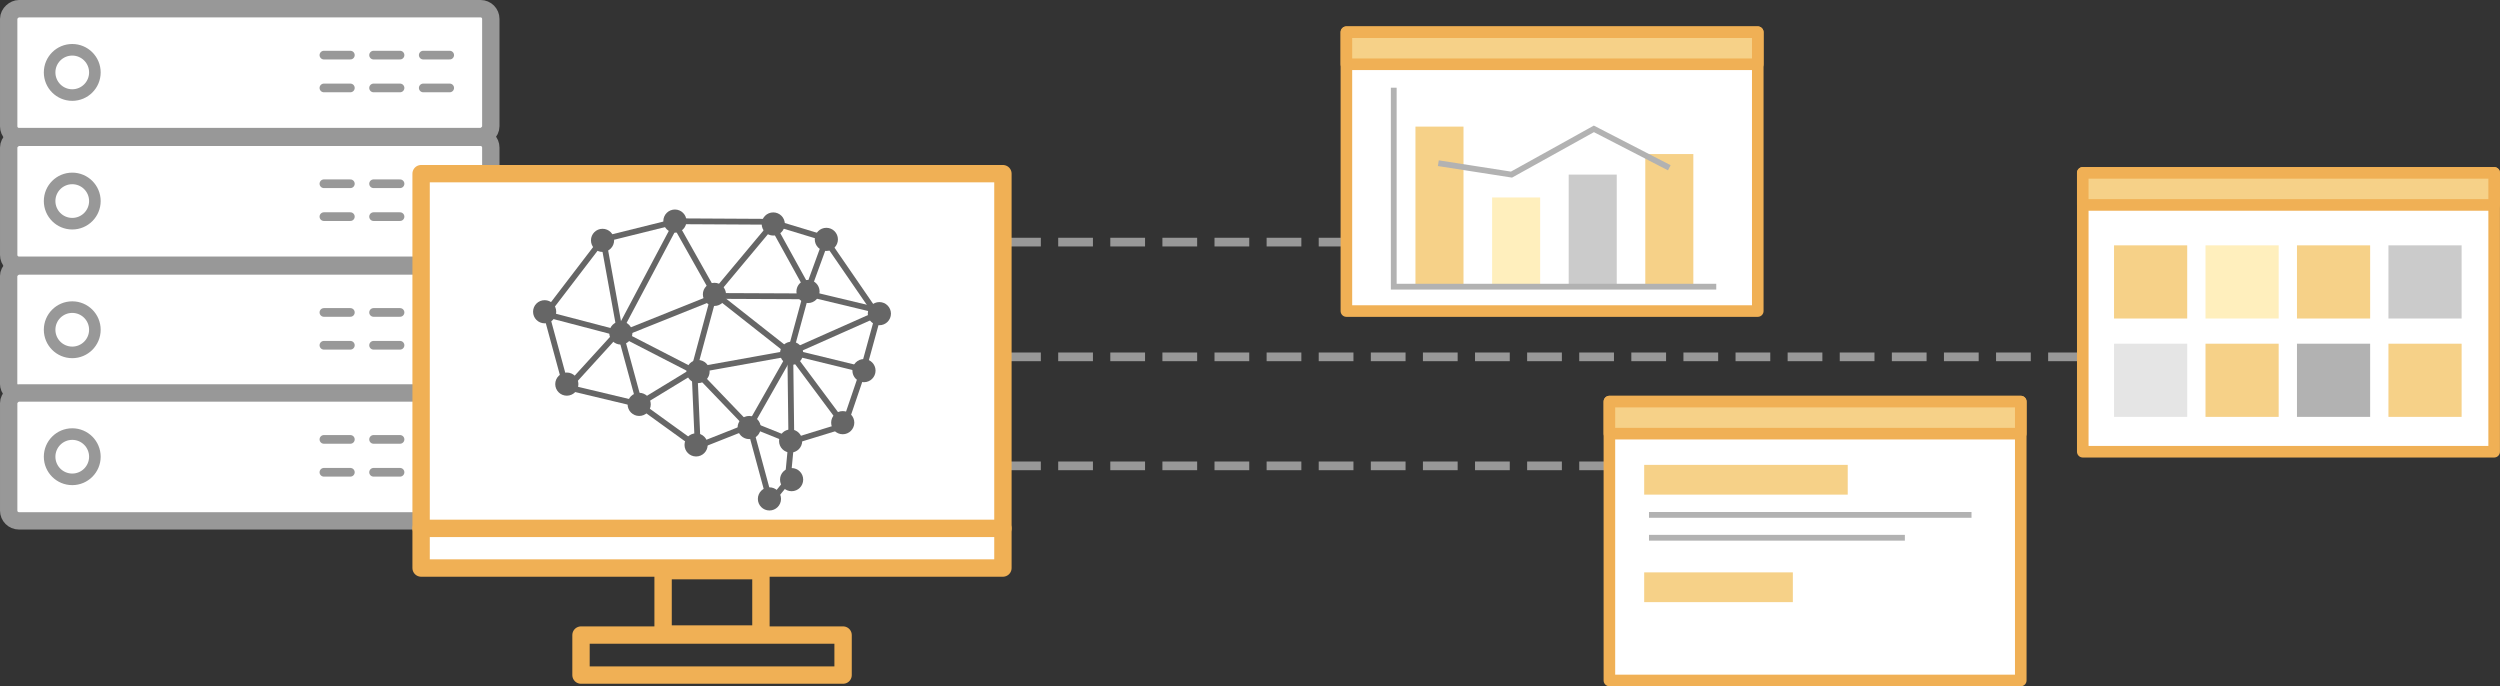 <?xml version="1.0" encoding="UTF-8"?><svg id="b" xmlns="http://www.w3.org/2000/svg" viewBox="0 0 431.84 118.54" width="431.84" height="118.54"><rect x="0" y="0" width="431.84" height="118.54" fill="#333333" stroke="none"/><g id="c"><rect x="32.09" y="-29.09" width="22.09" height="83.28" rx="1.77" ry="1.77" transform="translate(55.69 -30.59) rotate(90)" style="fill:#fff; stroke:#989898; stroke-linecap:round; stroke-linejoin:round; stroke-width:3px;"/><line x1="77.68" y1="9.52" x2="73.11" y2="9.52" style="fill:none; stroke:#989898; stroke-linecap:round; stroke-linejoin:round; stroke-width:1.5px;"/><line x1="77.68" y1="15.19" x2="73.11" y2="15.19" style="fill:none; stroke:#989898; stroke-linecap:round; stroke-linejoin:round; stroke-width:1.5px;"/><line x1="69.1" y1="9.52" x2="64.53" y2="9.52" style="fill:none; stroke:#989898; stroke-linecap:round; stroke-linejoin:round; stroke-width:1.5px;"/><line x1="69.1" y1="15.19" x2="64.53" y2="15.19" style="fill:none; stroke:#989898; stroke-linecap:round; stroke-linejoin:round; stroke-width:1.5px;"/><line x1="60.52" y1="9.52" x2="55.95" y2="9.52" style="fill:none; stroke:#989898; stroke-linecap:round; stroke-linejoin:round; stroke-width:1.5px;"/><line x1="60.52" y1="15.19" x2="55.95" y2="15.19" style="fill:none; stroke:#989898; stroke-linecap:round; stroke-linejoin:round; stroke-width:1.5px;"/><circle cx="12.48" cy="12.51" r="3.91" style="fill:none; stroke:#989898; stroke-linecap:round; stroke-linejoin:round; stroke-width:2px;"/><rect x="32.09" y="-6.87" width="22.09" height="83.28" rx="1.77" ry="1.77" transform="translate(77.91 -8.37) rotate(90)" style="fill:#fff; stroke:#989898; stroke-linecap:round; stroke-linejoin:round; stroke-width:3px;"/><line x1="77.68" y1="31.74" x2="73.11" y2="31.74" style="fill:none; stroke:#989898; stroke-linecap:round; stroke-linejoin:round; stroke-width:1.5px;"/><line x1="77.68" y1="37.42" x2="73.11" y2="37.42" style="fill:none; stroke:#989898; stroke-linecap:round; stroke-linejoin:round; stroke-width:1.5px;"/><line x1="69.1" y1="31.74" x2="64.53" y2="31.74" style="fill:none; stroke:#989898; stroke-linecap:round; stroke-linejoin:round; stroke-width:1.5px;"/><line x1="69.1" y1="37.42" x2="64.53" y2="37.42" style="fill:none; stroke:#989898; stroke-linecap:round; stroke-linejoin:round; stroke-width:1.5px;"/><line x1="60.52" y1="31.74" x2="55.95" y2="31.74" style="fill:none; stroke:#989898; stroke-linecap:round; stroke-linejoin:round; stroke-width:1.5px;"/><line x1="60.52" y1="37.42" x2="55.95" y2="37.42" style="fill:none; stroke:#989898; stroke-linecap:round; stroke-linejoin:round; stroke-width:1.5px;"/><circle cx="12.48" cy="34.73" r="3.91" style="fill:none; stroke:#989898; stroke-linecap:round; stroke-linejoin:round; stroke-width:2px;"/><rect x="32.09" y="15.36" width="22.09" height="83.28" rx="1.77" ry="1.77" transform="translate(100.13 13.86) rotate(90)" style="fill:#fff; stroke:#989898; stroke-linecap:round; stroke-linejoin:round; stroke-width:3px;"/><line x1="77.68" y1="53.97" x2="73.11" y2="53.97" style="fill:none; stroke:#989898; stroke-linecap:round; stroke-linejoin:round; stroke-width:1.5px;"/><line x1="77.68" y1="59.64" x2="73.11" y2="59.64" style="fill:none; stroke:#989898; stroke-linecap:round; stroke-linejoin:round; stroke-width:1.5px;"/><line x1="69.1" y1="53.97" x2="64.53" y2="53.97" style="fill:none; stroke:#989898; stroke-linecap:round; stroke-linejoin:round; stroke-width:1.5px;"/><line x1="69.1" y1="59.64" x2="64.53" y2="59.64" style="fill:none; stroke:#989898; stroke-linecap:round; stroke-linejoin:round; stroke-width:1.5px;"/><line x1="60.52" y1="53.97" x2="55.95" y2="53.97" style="fill:none; stroke:#989898; stroke-linecap:round; stroke-linejoin:round; stroke-width:1.5px;"/><line x1="60.52" y1="59.64" x2="55.95" y2="59.64" style="fill:none; stroke:#989898; stroke-linecap:round; stroke-linejoin:round; stroke-width:1.5px;"/><circle cx="12.48" cy="56.96" r="3.91" style="fill:none; stroke:#989898; stroke-linecap:round; stroke-linejoin:round; stroke-width:2px;"/><rect x="32.09" y="37.29" width="22.09" height="83.28" rx="1.77" ry="1.77" transform="translate(122.07 35.79) rotate(90)" style="fill:#fff; stroke:#989898; stroke-linecap:round; stroke-linejoin:round; stroke-width:3px;"/><line x1="77.68" y1="75.9" x2="73.11" y2="75.9" style="fill:none; stroke:#989898; stroke-linecap:round; stroke-linejoin:round; stroke-width:1.5px;"/><line x1="77.68" y1="81.58" x2="73.11" y2="81.58" style="fill:none; stroke:#989898; stroke-linecap:round; stroke-linejoin:round; stroke-width:1.5px;"/><line x1="69.1" y1="75.9" x2="64.53" y2="75.9" style="fill:none; stroke:#989898; stroke-linecap:round; stroke-linejoin:round; stroke-width:1.5px;"/><line x1="69.1" y1="81.58" x2="64.53" y2="81.58" style="fill:none; stroke:#989898; stroke-linecap:round; stroke-linejoin:round; stroke-width:1.5px;"/><line x1="60.52" y1="75.9" x2="55.95" y2="75.9" style="fill:none; stroke:#989898; stroke-linecap:round; stroke-linejoin:round; stroke-width:1.5px;"/><line x1="60.52" y1="81.58" x2="55.95" y2="81.58" style="fill:none; stroke:#989898; stroke-linecap:round; stroke-linejoin:round; stroke-width:1.5px;"/><circle cx="12.48" cy="78.89" r="3.91" style="fill:none; stroke:#989898; stroke-linecap:round; stroke-linejoin:round; stroke-width:2px;"/></g><g id="d"><line x1="173.79" y1="41.82" x2="288.45" y2="41.82" style="fill:none; stroke:#989898; stroke-dasharray:0 0 6 3; stroke-miterlimit:10; stroke-width:1.5px;"/><line x1="173.79" y1="80.47" x2="288.45" y2="80.47" style="fill:none; stroke:#989898; stroke-dasharray:0 0 6 3; stroke-miterlimit:10; stroke-width:1.5px;"/><line x1="173.79" y1="61.64" x2="365.38" y2="61.64" style="fill:none; stroke:#989898; stroke-dasharray:0 0 6 3; stroke-miterlimit:10; stroke-width:1.5px;"/><rect x="72.74" y="30" width="100.5" height="68.12" style="fill:#fff; stroke:#f0b055; stroke-linecap:round; stroke-linejoin:round; stroke-width:3px;"/><rect x="100.36" y="109.7" width="45.27" height="6.91" style="fill:none; stroke:#f0b055; stroke-linecap:round; stroke-linejoin:round; stroke-width:3px;"/><rect x="114.54" y="98.57" width="16.9" height="10.95" style="fill:none; stroke:#f0b055; stroke-linecap:round; stroke-linejoin:round; stroke-width:3px;"/><line x1="173.24" y1="91.27" x2="72.74" y2="91.27" style="fill:none; stroke:#f0b055; stroke-linecap:round; stroke-linejoin:round; stroke-width:3px;"/><polyline points="136.14 76.47 145.86 73.48 149.04 64.13 151.66 54.59 142.4 41.12 133.14 38.31 116.87 38.22 104.06 41.4 94.33 54.12 97.79 66.84 110.32 69.83 120.43 77.13 129.87 73.39 136.61 76.1" style="fill:none; stroke:#666; stroke-linecap:round; stroke-linejoin:round;"/><polyline points="132.96 86.39 129.59 73.95 120.43 64.41 107.33 57.67 93.77 54.12" style="fill:none; stroke:#666; stroke-linecap:round; stroke-linejoin:round;"/><polyline points="133.43 86.29 136.04 83.11 136.7 76.19 136.51 60.85 139.13 51.22 142.68 41.49" style="fill:none; stroke:#666; stroke-linecap:round; stroke-linejoin:round;"/><polyline points="145.64 73.21 136.51 60.95 123.32 50.57 116.68 38.78 106.86 57.3 98.17 66.84" style="fill:none; stroke:#666; stroke-linecap:round; stroke-linejoin:round;"/><polyline points="104.26 41.71 107.11 57.4 110.47 69.73 119.81 64.04 123.39 50.76 133.39 38.79 140.03 50.83 152.51 53.82 136.74 60.83 149.59 63.97" style="fill:none; stroke:#666; stroke-linecap:round; stroke-linejoin:round;"/><polyline points="129.37 73.82 136.67 60.97 119.96 63.97 120.54 77.32" style="fill:none; stroke:#666; stroke-linecap:round; stroke-linejoin:round;"/><polyline points="106.89 57.91 123.82 51.12 139.66 51.19" style="fill:none; stroke:#666; stroke-linecap:round; stroke-linejoin:round;"/><circle cx="136.74" cy="82.85" r="2" style="fill:#666; stroke-width:0px;"/><circle cx="94.08" cy="53.85" r="2" style="fill:#666; stroke-width:0px;"/><circle cx="136.74" cy="61.02" r="2" style="fill:#666; stroke-width:0px;"/><circle cx="120.58" cy="64.18" r="2" style="fill:#666; stroke-width:0px;"/><circle cx="139.57" cy="50.35" r="2" style="fill:#666; stroke-width:0px;"/><circle cx="123.41" cy="50.85" r="2" style="fill:#666; stroke-width:0px;"/><circle cx="107.24" cy="57.52" r="2" style="fill:#666; stroke-width:0px;"/><circle cx="129.41" cy="73.85" r="2" style="fill:#666; stroke-width:0px;"/><circle cx="120.24" cy="76.85" r="2" style="fill:#666; stroke-width:0px;"/><circle cx="110.41" cy="69.85" r="2" style="fill:#666; stroke-width:0px;"/><circle cx="97.91" cy="66.35" r="2" style="fill:#666; stroke-width:0px;"/><circle cx="104.08" cy="41.52" r="2" style="fill:#666; stroke-width:0px;"/><circle cx="116.58" cy="38.19" r="2" style="fill:#666; stroke-width:0px;"/><circle cx="133.57" cy="38.69" r="2" style="fill:#666; stroke-width:0px;"/><circle cx="142.74" cy="41.35" r="2" style="fill:#666; stroke-width:0px;"/><circle cx="151.9" cy="54.18" r="2" style="fill:#666; stroke-width:0px;"/><circle cx="149.24" cy="64.02" r="2" style="fill:#666; stroke-width:0px;"/><circle cx="145.57" cy="73.01" r="2" style="fill:#666; stroke-width:0px;"/><circle cx="136.57" cy="76.18" r="2" style="fill:#666; stroke-width:0px;"/><circle cx="132.91" cy="86.18" r="2" style="fill:#666; stroke-width:0px;"/><rect x="232.57" y="5.56" width="71.06" height="48.17" style="fill:#fff; stroke:#f0b055; stroke-linecap:round; stroke-linejoin:round; stroke-width:2px;"/><rect x="232.57" y="5.56" width="71.06" height="5.54" style="fill:#f6d188; stroke:#f0b055; stroke-linecap:round; stroke-linejoin:round; stroke-width:2px;"/><rect x="278" y="69.37" width="71.06" height="48.17" style="fill:#fff; stroke:#f0b055; stroke-linecap:round; stroke-linejoin:round; stroke-width:2px;"/><rect x="278" y="69.37" width="71.06" height="5.54" style="fill:#f6d188; stroke:#f0b055; stroke-linecap:round; stroke-linejoin:round; stroke-width:2px;"/><rect x="359.77" y="29.86" width="71.06" height="48.17" style="fill:#fff; stroke:#f0b055; stroke-linecap:round; stroke-linejoin:round; stroke-width:2px;"/><rect x="359.77" y="29.86" width="71.06" height="5.54" style="fill:#f6d188; stroke:#f0b055; stroke-linecap:round; stroke-linejoin:round; stroke-width:2px;"/><rect x="244.5" y="21.87" width="8.3" height="27.26" style="fill:#f6d188; stroke-width:0px;"/><rect x="257.74" y="34.11" width="8.3" height="15.01" style="fill:#ffefbd; stroke-width:0px;"/><rect x="270.97" y="30.16" width="8.3" height="18.96" style="fill:#cbcbcb; stroke-width:0px;"/><rect x="284.2" y="26.61" width="8.3" height="22.52" style="fill:#f6d188; stroke-width:0px;"/><polyline points="240.75 15.15 240.75 49.52 296.46 49.52" style="fill:none; stroke:#b2b2b2; stroke-miterlimit:10;"/><polyline points="248.45 28.19 261.09 30.16 275.32 22.26 288.35 28.98" style="fill:none; stroke:#b2b2b2; stroke-miterlimit:10;"/><rect x="284.01" y="80.3" width="35.16" height="5.14" style="fill:#f6d188; stroke-width:0px;"/><line x1="284.84" y1="88.94" x2="340.55" y2="88.94" style="fill:none; stroke:#b2b2b2; stroke-miterlimit:10;"/><line x1="284.84" y1="92.89" x2="329.04" y2="92.89" style="fill:none; stroke:#b2b2b2; stroke-miterlimit:10;"/><rect x="284.01" y="98.87" width="25.68" height="5.14" style="fill:#f6d188; stroke-width:0px;"/><rect x="365.17" y="42.38" width="12.64" height="12.64" style="fill:#f6d188; stroke-width:0px;"/><rect x="380.97" y="42.38" width="12.64" height="12.64" style="fill:#ffefbd; stroke-width:0px;"/><rect x="396.77" y="42.38" width="12.64" height="12.64" style="fill:#f6d188; stroke-width:0px;"/><rect x="412.57" y="42.38" width="12.64" height="12.64" style="fill:#cbcbcb; stroke-width:0px;"/><rect x="365.17" y="59.37" width="12.64" height="12.64" style="fill:#e5e5e5; stroke-width:0px;"/><rect x="380.97" y="59.37" width="12.64" height="12.64" style="fill:#f6d188; stroke-width:0px;"/><rect x="396.77" y="59.37" width="12.64" height="12.64" style="fill:#b2b2b2; stroke-width:0px;"/><rect x="412.57" y="59.37" width="12.64" height="12.64" style="fill:#f6d188; stroke-width:0px;"/></g></svg>